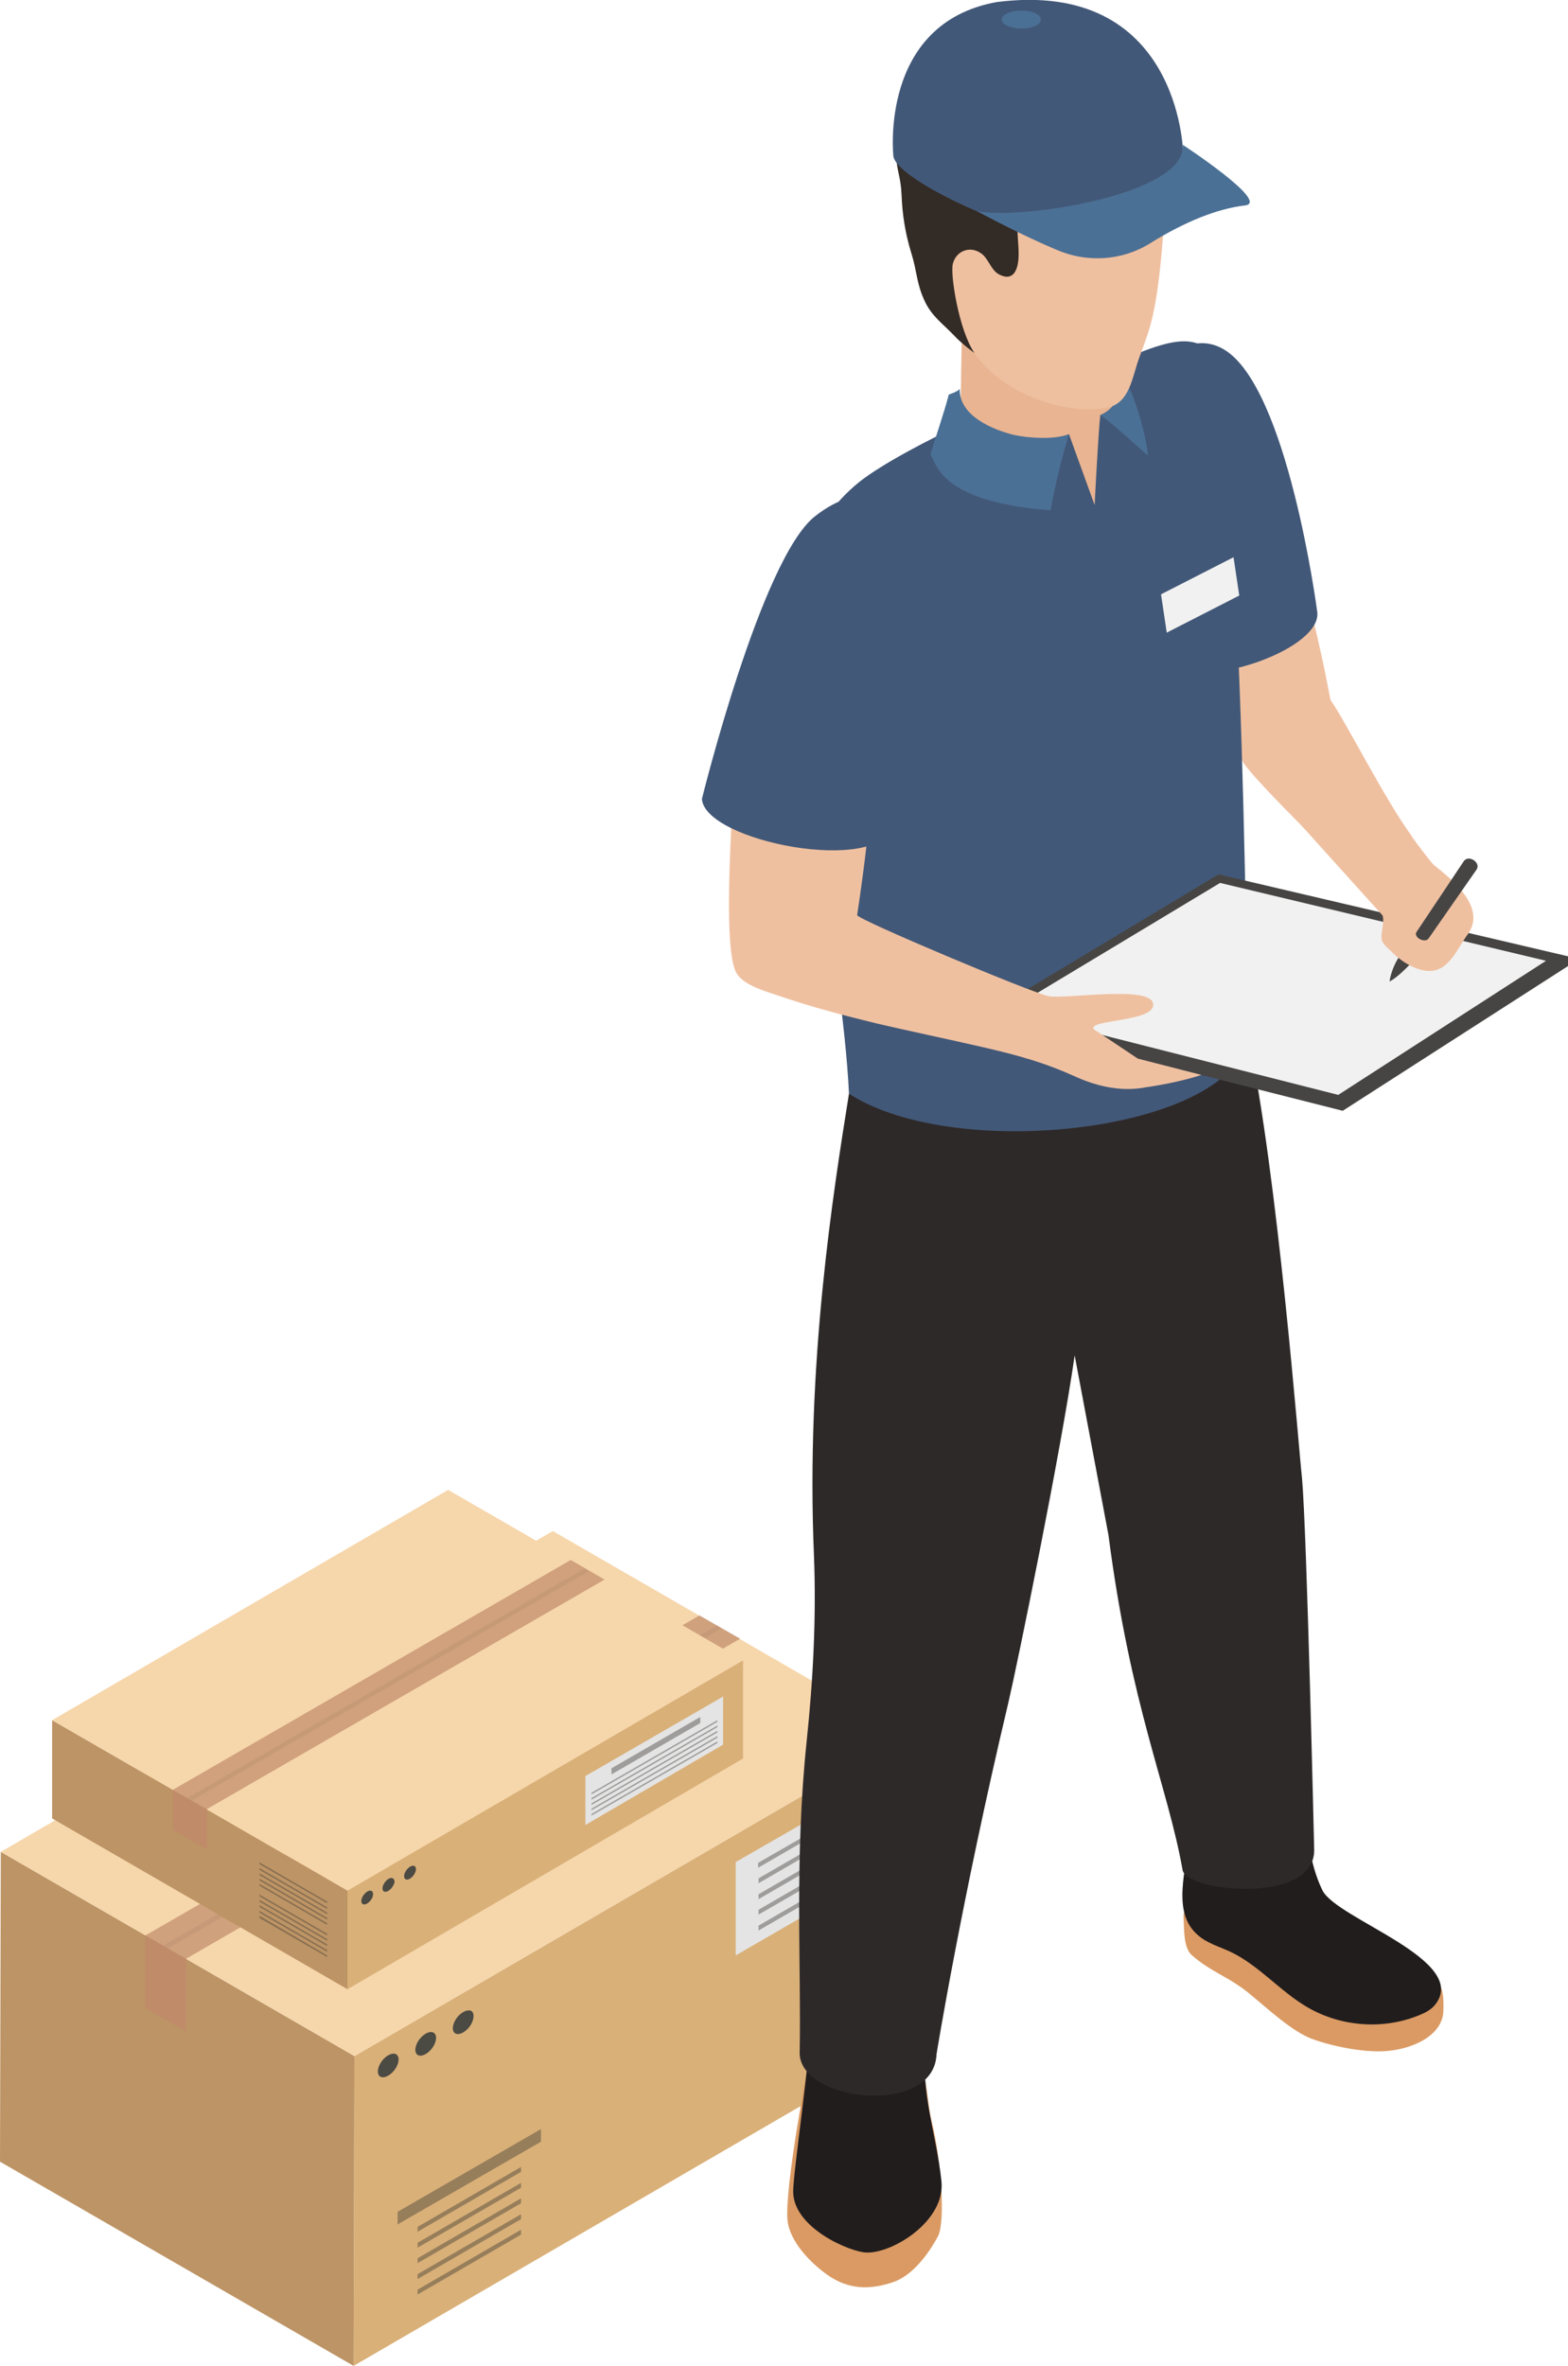 <?xml version="1.0" encoding="UTF-8"?> <!-- Generator: Adobe Illustrator 24.0.2, SVG Export Plug-In . SVG Version: 6.00 Build 0) --> <svg xmlns="http://www.w3.org/2000/svg" xmlns:xlink="http://www.w3.org/1999/xlink" id="Слой_1" x="0px" y="0px" viewBox="0 0 384.9 580.4" style="enable-background:new 0 0 384.9 580.4;" xml:space="preserve"> <style type="text/css"> .st0{enable-background:new ;} .st1{fill:#D9B078;} .st2{fill:#BD9465;} .st3{fill:#F6D6AB;} .st4{opacity:0.7;fill:#C18B6A;} .st5{opacity:0.2;fill:#A27E66;} .st6{fill:#E4E4E4;} .st7{opacity:0.4;fill:#353431;} .st8{opacity:0.5;fill:#C18B6A;} .st9{fill:#4B4A43;} .st10{opacity:0.7;fill:#C18B69;} .st11{opacity:0.2;fill:#A07E65;} .st12{fill:#DB9A63;} .st13{fill:#211D1D;} .st14{fill:#EFC0A0;} .st15{fill:#425878;} .st16{fill:#2E2929;} .st17{fill:#464544;} .st18{fill:#F1F1F1;} .st19{fill:#E9B491;} .st20{fill:#4B7095;} .st21{fill:#332B25;} </style> <g id="_x37_"> <g id="_x31_6"> <g> <g class="st0"> <g> <polygon class="st1" points="222.5,425.7 222.3,501.7 86.8,580.4 87,504.4 "></polygon> </g> <g> <polygon class="st2" points="87,504.4 86.8,580.4 0,530.3 0.2,454.3 "></polygon> </g> <g> <polygon class="st3" points="222.5,425.7 87,504.4 0.2,454.3 135.7,375.6 "></polygon> </g> </g> <g> <polygon class="st4" points="171.7,396.3 35.7,474.8 35.7,492.6 45.7,498.4 45.7,480.5 181.7,402 "></polygon> <polygon class="st5" points="41.2,478 177.1,399.5 175.9,398.8 40,477.3 "></polygon> <g> <polygon class="st6" points="216.6,458.9 180.6,479.7 180.6,456.8 216.6,436.1 "></polygon> <path class="st7" d="M132.8,525.4l-35.2,20.3v-3.1l35.2-20.3V525.4z M127.9,531.6l-25.4,14.7v1.2l25.4-14.7V531.6z M127.9,535.5l-25.4,14.7v1.2l25.4-14.7V535.5z M127.9,539.3L102.5,554v1.2l25.4-14.7V539.3z M127.9,543.2l-25.4,14.7v1.2 l25.4-14.7V543.2z M127.9,547l-25.4,14.7v1.2l25.4-14.7V547z"></path> <path class="st7" d="M211.6,442.3L186.1,457v1.2l25.4-14.7V442.3z M211.6,446.1l-25.4,14.7v1.2l25.4-14.7V446.1z M211.6,450 l-25.4,14.7v1.2l25.4-14.7V450z M211.6,453.8l-25.4,14.7v1.2l25.4-14.7V453.8z M211.6,457.7l-25.4,14.7v1.2l25.4-14.7V457.7z"></path> </g> </g> <polygon class="st8" points="35.7,474.8 35.7,492.6 45.7,498.4 45.7,480.5 "></polygon> <g> <path class="st9" d="M97.5,506.7c-0.7,1.6-2.3,2.9-3.5,2.9c-1.2,0-1.6-1.3-0.9-2.9c0.7-1.6,2.3-2.9,3.5-2.9 S98.2,505.1,97.5,506.7z"></path> <path class="st9" d="M106.7,501.4c-0.7,1.6-2.3,2.9-3.5,2.9c-1.2,0-1.6-1.3-0.9-2.9c0.7-1.6,2.3-2.9,3.5-2.9 C107,498.5,107.4,499.8,106.7,501.4z"></path> <path class="st9" d="M115.9,496.1c-0.7,1.6-2.3,2.9-3.5,2.9c-1.2,0-1.6-1.3-0.9-2.9c0.7-1.6,2.3-2.9,3.5-2.9 C116.2,493.1,116.6,494.4,115.9,496.1z"></path> </g> </g> <g> <g> <g class="st0"> <g> <polygon class="st1" points="182.4,407.3 182.4,431.4 85.3,488 85.3,463.8 "></polygon> </g> <g> <polygon class="st2" points="85.3,463.8 85.3,488 12.8,446.1 12.8,422 "></polygon> </g> <g> <polygon class="st3" points="182.4,407.3 85.3,463.8 12.8,422 110,365.5 "></polygon> </g> </g> <g> <polygon class="st10" points="140.1,382.7 42.4,439.1 42.4,448.9 50.8,453.7 50.8,443.8 148.4,387.5 "></polygon> <polygon class="st11" points="47.1,441.7 144.6,385.4 143.5,384.8 46,441.1 "></polygon> </g> <polygon class="st8" points="42.4,439.1 42.4,448.9 50.8,453.7 50.8,443.8 "></polygon> </g> <g> <path class="st9" d="M91.4,465.5c-0.4,0.9-1.3,1.7-2,1.7c-0.7,0-0.9-0.8-0.5-1.7c0.4-0.9,1.3-1.7,2-1.7 C91.5,463.8,91.8,464.6,91.4,465.5z"></path> <path class="st9" d="M96.6,462.4c-0.4,0.9-1.3,1.7-2,1.7c-0.7,0-0.9-0.8-0.5-1.7c0.4-0.9,1.3-1.7,2-1.7 C96.8,460.8,97.1,461.5,96.6,462.4z"></path> <path class="st9" d="M101.9,459.4c-0.4,0.9-1.3,1.7-2,1.7c-0.7,0-0.9-0.8-0.5-1.7c0.4-0.9,1.3-1.7,2-1.7 C102.1,457.7,102.3,458.5,101.9,459.4z"></path> </g> <g> <polygon class="st6" points="177.5,428 143.7,447.7 143.7,435.7 177.5,416.2 "></polygon> <path class="st7" d="M176.1,422.4l-30.9,17.8v-0.4l30.9-17.8V422.4z M176.1,423.3l-30.9,17.8v0.4l30.9-17.8V423.3z M176.1,424.6 l-30.9,17.8v0.4l30.9-17.8V424.6z M176.1,425.9l-30.9,17.8v0.4l30.9-17.8V425.9z M176.1,427.2l-30.9,17.8v0.4l30.9-17.8V427.2z M171.9,421.2l-21.8,12.6v1.5l21.8-12.6V421.2z"></path> </g> <path class="st7" d="M63.7,456.9l16.6,9.6v0.4l-16.6-9.6V456.9z M63.7,458.7l16.6,9.6v-0.4l-16.6-9.6V458.7z M63.7,460l16.6,9.6 v-0.4l-16.6-9.6V460z M63.7,461.3l16.6,9.6v-0.4l-16.6-9.6V461.3z M63.7,462.6l16.6,9.6v-0.4l-16.6-9.6V462.6z M63.7,464.8 l16.6,9.6v0.4l-16.6-9.6V464.8z M63.7,466.5l16.6,9.6v-0.4l-16.6-9.6V466.5z M63.7,467.8l16.6,9.6V477l-16.6-9.6V467.8z M63.7,469.2l16.6,9.6v-0.4l-16.6-9.6V469.2z M63.7,470.5l16.6,9.6v-0.4L63.7,470V470.5z"></path> </g> </g> <g> <g> <path class="st12" d="M290.9,466.9c0,0-0.2,2.2-0.4,3.1c0.2,2.5-0.1,7.6,1.9,9.5c4.9,4.4,9.4,5.4,14.8,10 c3.9,3.2,10,8.9,14.9,10.7c4.9,1.8,12.4,3.3,17.7,3c6.9-0.4,14.2-3.8,14.5-9.7c0.2-4.5-0.5-6.1-0.9-6.4 c-3.6-2.6-20.5-5.3-27.8-8.9c-7.8-3.9-15.6-7.5-23.1-11.7C299.1,464.5,289.6,459.8,290.9,466.9z"></path> <path class="st12" d="M228.7,520.4c-1.5-6-0.6-13.4-5.8-17.5c-4.3-3.4-21.9-7.4-24.1,1.7c-0.6,2.3-6.2,32.2-5.5,40 c0.5,5.2,5.5,10.4,9.7,13.4c5.2,3.7,10.4,3.8,16.1,1.9c4.7-1.5,8.7-6.7,11.2-11.4C232.1,544.7,231,529.7,228.7,520.4z"></path> <path class="st13" d="M293.9,474.6c-6.4-5.7-2.6-16-1.9-24.5c0.4-4.7-0.4-9.3-1.4-13.9l29-3.6c0.2,3,0.5,6.1,0.7,9.1 c0.5,7.5,1,15.2,4.3,22c3.4,7.1,36.6,17.2,27.6,28.2c-1,1.2-2.4,1.9-3.9,2.5c-8.8,3.6-19.2,2.8-27.4-2 c-6.7-3.9-11.9-10.3-18.9-13.6C299.2,477.5,296.2,476.7,293.9,474.6z"></path> <path class="st13" d="M198.9,496.9c0-1.5-1.4-17.7-1.3-17.7l29.2-1.6c2-0.1,0.7,22.1,0.5,23.9c-1.4,12.2,2.5,21.5,3.8,33.6 c1,9.7-11.9,17.7-18.4,17.5c-3.9-0.1-17.8-5.9-18-14.8C194.6,533.5,199.1,503.3,198.9,496.9z"></path> <g> <path class="st14" d="M346.6,205.2c-6.6-9-16.1-27.9-20-33.5c-8.6-45.5-20.4-67.7-28.1-73.7c-2.8-2.1-5.9-3.8-9.2-5 c-0.8,4.4-1.9,8.7-3.8,12.6c2.9,8.8,4.1,18,3.4,26.8c13.8,22.9,13.8,50.4,16.2,54.5c2.7,4.6,27,28.1,27,28.1L346.6,205.2z"></path> </g> <path class="st15" d="M323.3,149.8c1.9,9.2-27.4,19.5-37.5,13.7c0,0-11.1-47-6.2-63.1c4.5-14.5,13.7-18.9,20.8-14.7 C316.1,94.9,323.3,149.8,323.3,149.8z"></path> <path class="st16" d="M306.3,253.8c-7.3,6.2-89,12-97.9,14.5c-3.9,24.4-10.6,66.2-8.6,113.2c0.6,15.3-0.2,30.6-1.8,45.8 c-3,28.6-1.3,55-1.7,76c-0.6,12.3,33,16.2,33.6,0.6c0,0,6.1-37.7,17.6-86.1c2.1-8.9,12.9-61.5,16.3-85.3l8.3,44.1 c5.5,42.4,14.5,61.4,18.2,82.2c1,5.3,32.3,8.5,32.3-4.9c0,0-1.8-78.2-3-91.4C318.9,356.8,313.7,288.2,306.3,253.8z"></path> <path class="st15" d="M211.1,118.1c5.9-4.6,17.4-10.5,25.1-14.1l43.3-17.4c8-3.2,12-3.5,15.3-2c10.2,4.6,11.2,161.3,11.5,169.2 c-2.1,23.5-71.3,31.8-97.9,14.5c-1.6-34-15.5-101.3-15.8-105.2C191.2,147.6,197.8,128.7,211.1,118.1z"></path> <g> <polygon class="st17" points="384.9,234.6 299.1,214.5 242,248.8 244.6,251 329.6,272.5 384.9,237 "></polygon> <polygon class="st18" points="299.5,216.6 247.3,248 328.5,268.6 379.5,235.7 "></polygon> </g> <path class="st17" d="M346.1,236.6c-1.5,1.5-3.2,3.2-5,4.2c0.2-1.8,1.2-4.4,2.3-6C344.2,235.5,345.1,236.1,346.1,236.6z"></path> <path class="st19" d="M235,69.3c0,0.3,35,0.8,35.5,4c0.5,3.2,1.3,7.2,1.5,10.4c0.2,5,1.7,12,3.8,16.6c-1.5,0.7-5.7,1.5-5.7,1.5 c-0.5,4.2-1.4,22.1-1.4,22.1l-6.3-17.4c0,0-14.7,8.3-19.1,7c-3.1-1-6.5-2.1-7.2-5.6c-0.2-1-0.3-2-0.4-3.1 c-0.2-3.5,0.2-7.3,0.2-10.6C235.9,86.1,236.7,77.2,235,69.3z"></path> <path class="st14" d="M184.4,171.1c2-1.1,4.1-2.2,6.1-3.5c7.8-4.3,16-8.5,23-13.6c1.9,10.2,2.5,34-3.1,70.5 c-0.1,1,43.4,19.3,47.1,19.9c4.4,0.7,24.2-2.6,25.5,1.6c1.4,4.8-16.2,4-14.5,6.5l10.8,7.2l15.6,4c0,0-5.1,1.8-13.4,3 c-1,0.1-7.4,1.9-17.1-2.4c-8.2-3.7-14.1-5.3-23.1-7.4c-8.7-2-17.4-3.8-26-5.8c-7.8-1.9-15.5-3.9-22.9-6.4 c-3.7-1.3-9.9-2.8-11.7-6.1c-3.4-6.3-1.2-40.8,1-66.8C182.6,171.8,183.5,171.6,184.4,171.1z"></path> <path class="st15" d="M219.3,202.5c-3.6,12.3-46.3,3.9-47-6.5c0,0,14.5-58.8,27.7-69.3c11.9-9.4,20.4-4,23.9,3.5 C231.5,146.6,219.3,202.5,219.3,202.5z"></path> <path class="st20" d="M272.8,90.1c0,0,1.3,5.3,1.5,6.1c0.3,1.4-0.9,4.2-4.2,5.6c3.7,2.7,7.7,6.5,11.6,9.9 c0.3-1.1-1.9-10.9-4.3-16.1C276,92.6,272.8,90.1,272.8,90.1z"></path> <path class="st20" d="M262.4,106.5c0,0-2.8,8.9-4.5,18.7c-25.1-2-27.6-9.7-29.5-13.8c0.9-3,3.4-10.3,4.5-14.6 c0,0,2.7-0.9,2.7-1.5c-0.3,6.8,8.4,10.2,13.3,11.4C252.6,107.5,258.9,107.9,262.4,106.5z"></path> <g> <path class="st14" d="M279.7,87.6c-1.8,4.8-2.3,11.3-7.9,12.4c-9,1.8-23.5-2.3-31.3-11.7c-8.5-10.3-12.9-26.4-7.8-40.4 c2.1-5.6,12.8-5.8,17.8-9.9c3.6-2.9,7.8-4.8,11.9-6.4c12-4.8,21.8-4.3,22.3,7.8c0.3,6.1,1.2,12.3,0.8,18.4 C284,77.2,282.2,80.8,279.7,87.6z"></path> <path class="st21" d="M266.5,8.9c9,2.1,15.8,8,18.4,12.2c5.9,9.2,4.5,19.5,0.1,24.6c0,0,0.1-6.3-2.7-6.7 c-5.7-0.7-10.7,1.8-15.7,4.3c-2.3,1.1-4.4,1.9-6.8,2.5c-2.3,0.5-7.1,1.9-8.6,3.9c-2.8,3.8-0.6,10.3-1.3,14.7 c-0.4,2.6-1.7,4.5-4.7,2.9c-2-1.1-2.5-3.8-4.3-5.1c-2.7-2-6.2-0.7-7,2.5c-0.7,2.6,1.5,16.4,5.3,21.9c0,0-3.2-2.3-5.1-4.4 c-2.7-2.8-5.3-4.6-7-8.1c-2.2-4.6-1.9-7.2-3.4-12c-1.5-4.9-2.2-9.4-2.4-14.4c-0.2-4-0.8-4.6-1.3-8.6c-0.7-6.4,0.7-11.6,4.4-16.8 c2.3-3.3,5.4-6.1,8.8-8.2c1.8-1.1,3.8-1.8,5.6-2.7c1.6-0.8,2.7-1.9,4.5-2.5C250.5,6.7,259.1,7.2,266.5,8.9z"></path> </g> <g> <path class="st15" d="M250,55.2c9.4,1.6,37.9-5,40.4-18c0,0-0.9-42.4-45.7-36.7c-29,5.2-25.4,37.8-25.4,37.8 C219.9,43.3,241.9,53.8,250,55.2z"></path> <path class="st20" d="M305.6,50.4c-6.8,0.8-14.8,4-23.3,9.3c-6.9,4.3-15.5,4.8-22.9,1.6c-5.7-2.4-12.5-5.7-19.6-9.5 c10.5,2.2,51.7-4,50.5-16.3C290.3,35.5,312,49.7,305.6,50.4z"></path> </g> <polygon class="st18" points="304.2,146.1 286.4,155.2 285,145.8 302.8,136.7 "></polygon> <path class="st20" d="M255.5,4.8c0,1.2-2.1,2.2-4.8,2.2c-2.6,0-4.8-1-4.8-2.2c0-1.2,2.1-2.2,4.8-2.2 C253.4,2.6,255.5,3.5,255.5,4.8z"></path> </g> <path class="st14" d="M352.1,212.3c-1.4-1.1-10.2-13.4-17.6-23.9c-5.9,4.3-9.4,9.6-15.5,13.6l20.4,22.6c0.5,1.7-0.6,4.6-0.2,6 c0.3,1.2,1.9,2.3,2.7,3.2c2.3,2.2,5.8,4.4,9,4.4c4.9,0,6.9-5.7,9.4-9C364.9,222.8,356.9,216.1,352.1,212.3z"></path> <path class="st17" d="M362.4,213.4l-11.7,16.8c-0.8,1.2-3.5,0-3.1-1.4l11.7-17.5C360.5,209.5,363.7,211.7,362.4,213.4z"></path> </g> </g> </svg> 